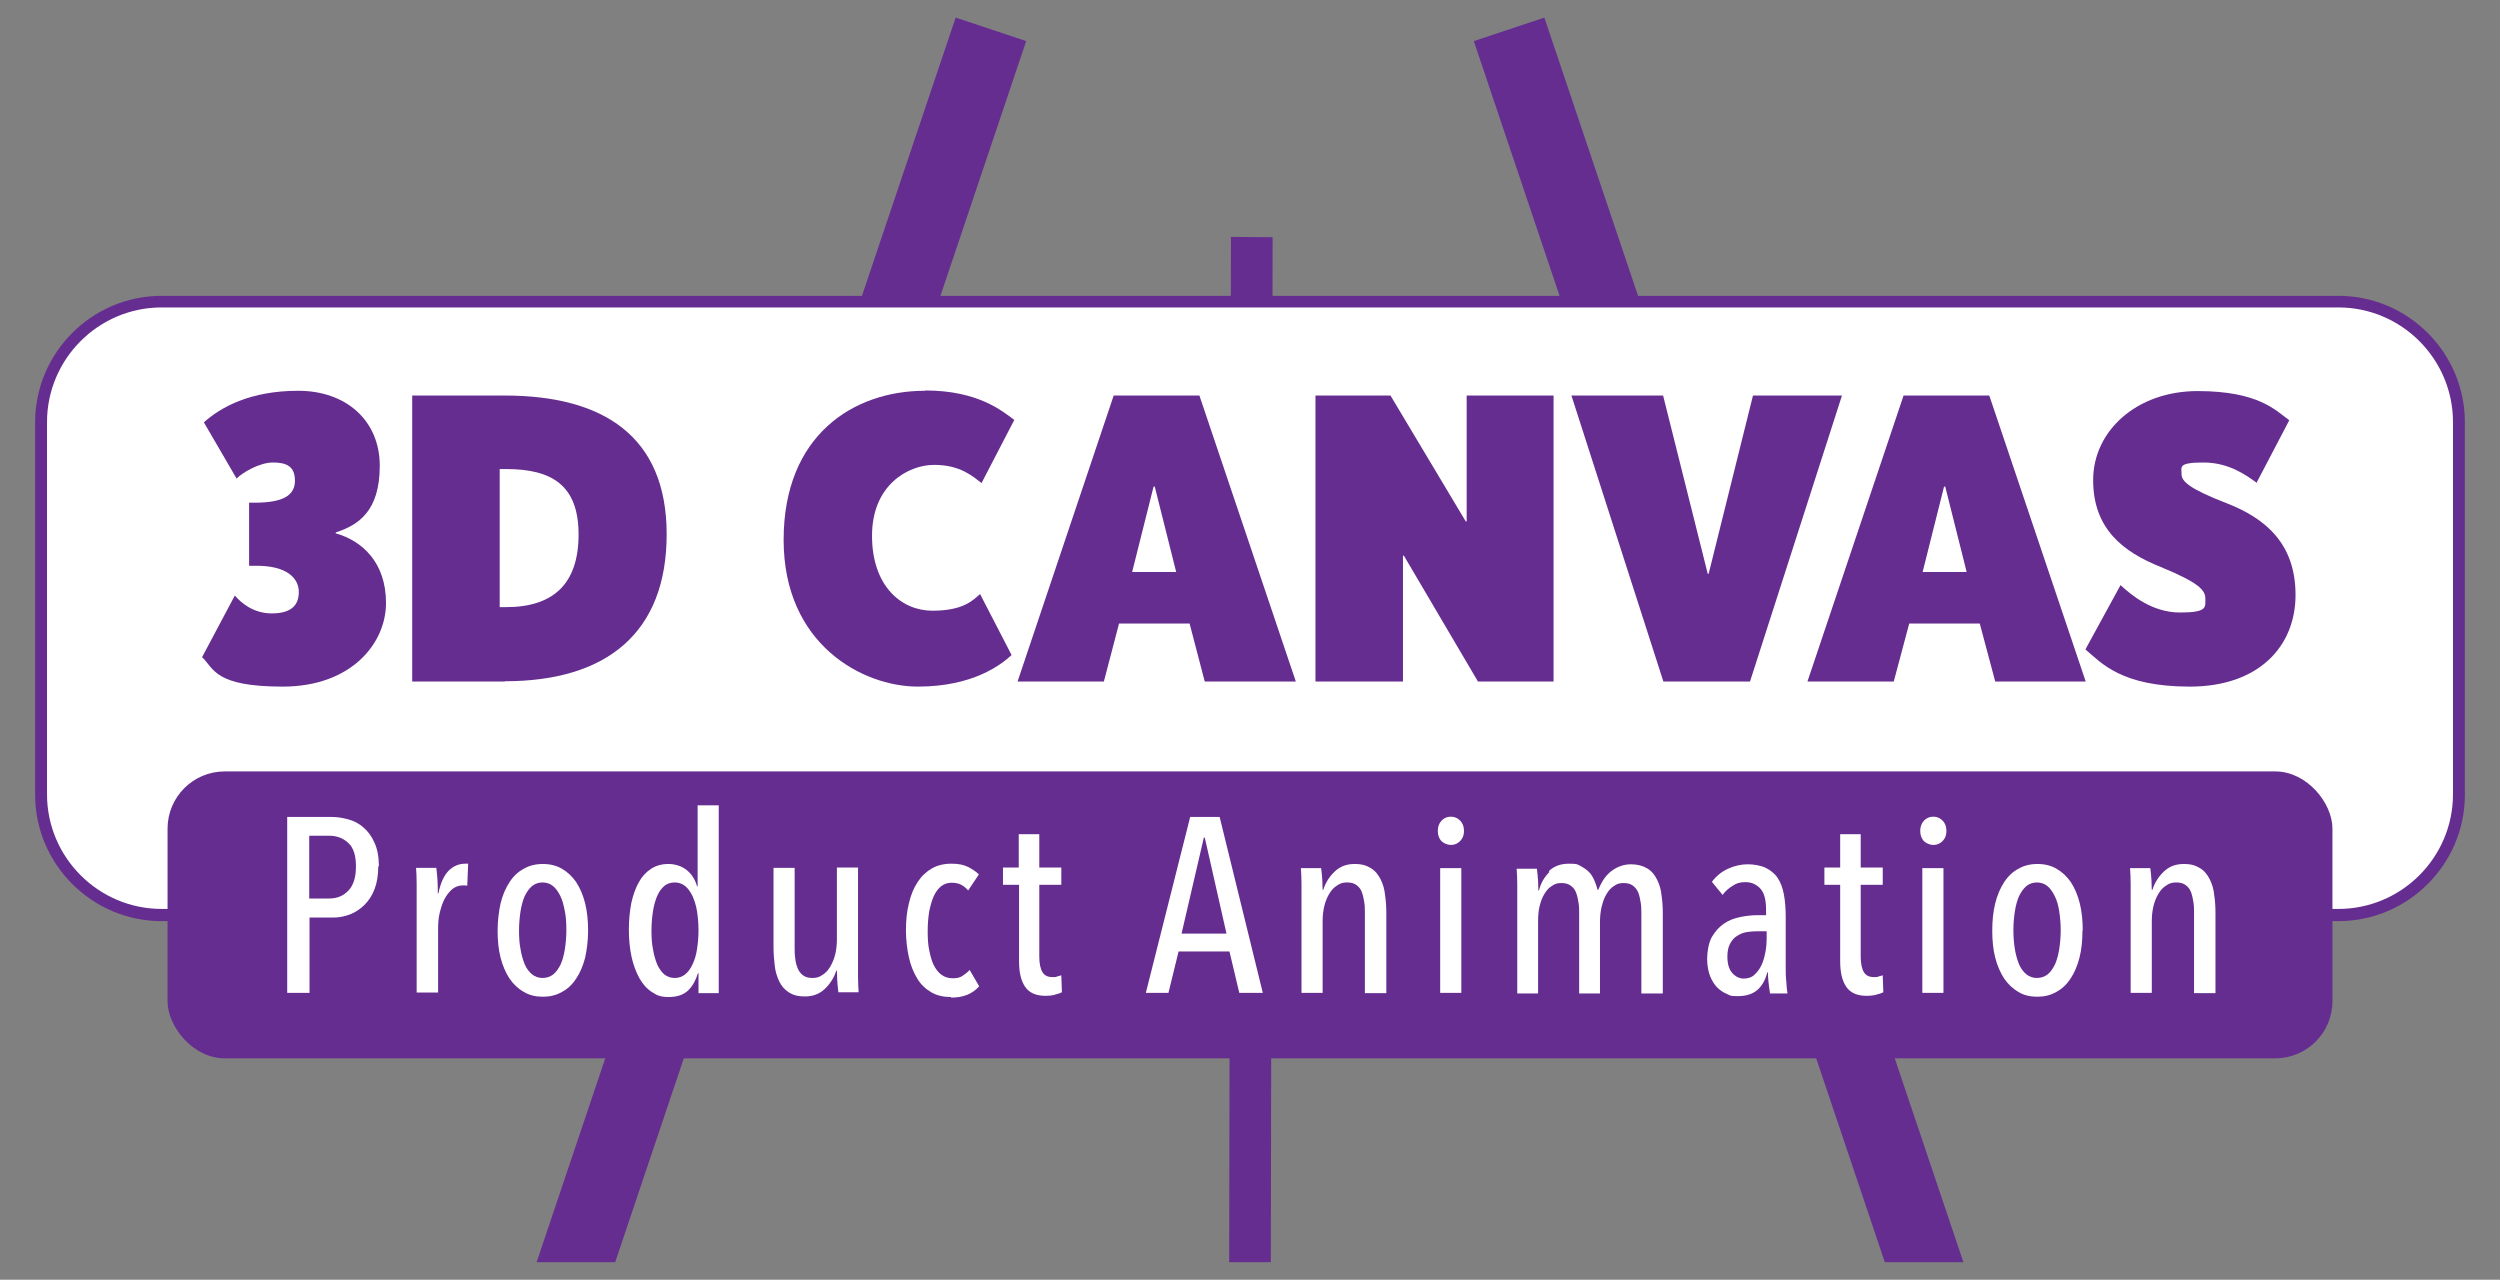 <svg xmlns="http://www.w3.org/2000/svg" id="Layer_1" viewBox="0 0 840 430"><rect x="0" y="0" width="840" height="430" fill="#808080" stroke="none"/><defs><style>      .st0 {        fill: #662d91;      }      .st1 {        fill: #fff;      }    </style></defs><polygon class="st0" points="344.8 13.8 321.1 5.9 180.3 424.1 206.7 424.1 344.8 13.8"></polygon><polygon class="st0" points="518.9 5.9 495.2 13.8 633.3 424.1 659.7 424.1 518.9 5.9"></polygon><polygon class="st0" points="427.6 79.7 413.6 79.6 413 424.1 427 424.1 427.6 79.7"></polygon><g><rect class="st1" x="13.8" y="101.3" width="812.4" height="206.1" rx="40.5" ry="40.5"></rect><path class="st0" d="M785.7,309.5H54.3c-23.4,0-42.5-19.1-42.5-42.5v-125.1c0-23.4,19.1-42.5,42.5-42.5h731.4c23.4,0,42.5,19.1,42.5,42.5v125.1c0,23.4-19.1,42.5-42.5,42.5ZM54.3,103.3c-21.2,0-38.5,17.3-38.5,38.5v125.1c0,21.2,17.3,38.5,38.5,38.5h731.4c21.2,0,38.5-17.3,38.5-38.5v-125.1c0-21.2-17.3-38.5-38.5-38.5H54.3Z"></path></g><rect class="st0" x="56.3" y="259.2" width="727.4" height="96.4" rx="19.2" ry="19.2"></rect><g><path class="st1" d="M127.1,291.1c0,2.8-.4,5.4-1.2,7.5-.8,2.2-2,4-3.4,5.4s-3,2.5-4.8,3.2c-1.8.7-3.7,1.1-5.7,1.1h-8v25.3h-7.5v-59.1h15c1.8,0,3.6.3,5.5.8,1.9.5,3.6,1.4,5.1,2.7,1.5,1.3,2.8,3,3.7,5.1,1,2.1,1.5,4.8,1.5,8h0ZM119.6,291.1c0-3.6-.8-6.2-2.5-7.8-1.7-1.6-3.8-2.5-6.5-2.5h-6.7v21.1h6.7c2.7,0,4.8-.9,6.5-2.7,1.7-1.8,2.5-4.5,2.5-8.1h0Z"></path><path class="st1" d="M150.7,292.6c1.6-1.6,3.5-2.4,5.6-2.4s.8,0,1,0l-.3,7.4c-.2,0-.4-.1-.7-.1-.2,0-.5,0-.8,0-1.3,0-2.5.4-3.6,1.3-1,.9-1.9,2-2.6,3.4s-1.2,3-1.6,4.7-.5,3.5-.5,5.4v21.2h-7.2v-31.3c0-1.7,0-3.5,0-5.4,0-1.9-.1-3.7-.2-5.2h6.8c.2,1.4.3,2.8.4,4.3s.1,3,.1,4.3h.2c.7-3.5,1.9-6.1,3.5-7.7h0Z"></path><path class="st1" d="M197.6,312.7c0,3.3-.4,6.4-1,9.1-.7,2.7-1.7,5.1-3,7-1.3,2-2.9,3.5-4.8,4.5-1.9,1.1-4,1.6-6.4,1.6s-4.5-.5-6.4-1.6c-1.9-1.1-3.5-2.6-4.8-4.5-1.3-2-2.3-4.3-3-7-.7-2.7-1-5.8-1-9.1s.4-6.4,1-9.2c.7-2.8,1.7-5.1,3-7.1,1.3-2,2.9-3.5,4.8-4.5,1.9-1.1,4-1.6,6.4-1.6s4.5.5,6.4,1.6c1.9,1.1,3.5,2.6,4.8,4.5,1.3,2,2.3,4.3,3,7.1.7,2.8,1,5.9,1,9.2ZM190.3,312.6c0-2.3-.1-4.4-.5-6.4s-.8-3.7-1.5-5.1c-.7-1.4-1.5-2.6-2.5-3.4-1-.8-2.2-1.2-3.5-1.2s-2.5.4-3.5,1.2-1.8,2-2.5,3.4c-.6,1.4-1.1,3.1-1.4,5.1s-.5,4.1-.5,6.4.1,4.4.5,6.3c.3,1.9.8,3.6,1.4,5.1.6,1.4,1.5,2.6,2.5,3.4s2.2,1.2,3.5,1.2,2.6-.4,3.6-1.2,1.8-2,2.5-3.4c.6-1.4,1.1-3.1,1.4-5.1.3-1.9.5-4.1.5-6.3h0Z"></path><path class="st1" d="M234.7,333.6v-6.6h-.2c-.7,2.3-1.7,4.2-3.2,5.7s-3.7,2.3-6.6,2.3-4-.6-5.7-1.7c-1.7-1.1-3.1-2.7-4.2-4.7-1.1-2-2-4.4-2.6-7.1-.6-2.8-.9-5.8-.9-9.1s.3-6.2.8-8.9c.6-2.7,1.4-5,2.5-7,1.1-2,2.5-3.5,4.2-4.6,1.7-1.1,3.6-1.6,5.8-1.6s4.5.7,6.2,2.1c1.7,1.4,2.8,3.2,3.4,5.4h.2v-27.2h7.1v63.1h-6.9,0ZM234.7,312.6c0-2.3-.2-4.4-.5-6.4s-.9-3.7-1.5-5.1c-.7-1.4-1.5-2.6-2.5-3.4-1-.8-2.2-1.2-3.5-1.2s-2.6.4-3.5,1.2c-1,.8-1.8,2-2.4,3.4-.6,1.4-1.1,3.1-1.4,5.1-.3,2-.5,4.1-.5,6.4s.1,4.4.5,6.3c.3,1.9.8,3.6,1.4,5.1.6,1.4,1.5,2.6,2.4,3.4,1,.8,2.2,1.2,3.5,1.2s2.5-.4,3.5-1.2,1.9-2,2.5-3.4c.7-1.4,1.2-3.1,1.5-5.1.3-1.9.5-4.1.5-6.3h0Z"></path><path class="st1" d="M267,291.7v26.7c0,1.2,0,2.4.2,3.6.1,1.2.4,2.3.8,3.3.4,1,1,1.8,1.8,2.4.8.6,1.8.9,3.2.9s2.3-.3,3.3-1c1-.6,1.9-1.5,2.6-2.7s1.3-2.5,1.7-4.1c.4-1.6.6-3.3.6-5.2v-24.1h7.1v31.3c0,1.7,0,3.5,0,5.4s.1,3.6.2,5.2h-6.8c-.2-1.4-.3-2.8-.4-4.2,0-1.4-.1-2.4-.1-3.1h-.2c-.8,2.5-2.1,4.5-3.9,6.2-1.8,1.7-4,2.5-6.6,2.5s-4.1-.5-5.5-1.4-2.5-2.2-3.2-3.7-1.3-3.3-1.5-5.3-.4-4-.4-6.1v-26.7h7.2Z"></path><path class="st1" d="M319.5,335c-2.5,0-4.7-.5-6.6-1.6s-3.5-2.6-4.7-4.6-2.2-4.3-2.8-7.1c-.6-2.7-1-5.8-1-9.1s.3-6.4,1-9.1c.6-2.7,1.6-5.1,2.9-7.1s2.9-3.5,4.8-4.6c1.9-1.1,4.1-1.6,6.6-1.6s4.1.4,5.6,1.1c1.5.8,2.7,1.6,3.6,2.5l-3.6,5.4c-.7-.8-1.5-1.5-2.3-1.9-.9-.5-2-.7-3.3-.7s-2.5.4-3.5,1.2c-1,.8-1.8,1.9-2.5,3.4-.6,1.4-1.1,3.1-1.5,5.1-.3,2-.5,4.1-.5,6.5s.1,4.5.5,6.4.8,3.6,1.5,5c.7,1.4,1.5,2.5,2.6,3.3s2.3,1.2,3.8,1.2,2.4-.2,3.3-.8,1.7-1.2,2.4-2l3.2,5.5c-2.3,2.6-5.4,3.8-9.4,3.8h0Z"></path><path class="st1" d="M354.3,334.3c-1,.2-2,.3-3,.3-3.2,0-5.5-1-6.9-3.1-1.4-2.1-2-4.9-2-8.6v-25.6h-5.4v-5.8h5.3v-11.2h6.9v11.2h7.4v5.8h-7.4v24.1c0,2.4.4,4.2,1.1,5.3.7,1.1,1.8,1.6,3.3,1.6s1,0,1.6-.2,1-.3,1.4-.4l.2,5.7c-.6.3-1.4.6-2.4.8h0Z"></path><path class="st1" d="M416.4,333.6l-3.3-13.9h-17.1l-3.4,13.9h-7.6l14.9-59.1h9.9l14.5,59.1h-7.9ZM404.8,281.4h-.3l-7.5,32.3h15.1l-7.3-32.3h0Z"></path><path class="st1" d="M458.6,333.6v-26.8c0-1.2,0-2.4-.2-3.6s-.4-2.3-.8-3.4-1-1.8-1.8-2.4c-.8-.6-1.8-.9-3.2-.9s-2.3.3-3.3,1c-1,.6-1.9,1.5-2.6,2.7-.7,1.1-1.3,2.5-1.7,4.1-.4,1.6-.6,3.3-.6,5.2v24.1h-7.1v-31.3c0-1.7,0-3.5,0-5.4,0-1.9-.1-3.7-.2-5.2h6.8c.2,1.4.3,2.8.4,4.2,0,1.4.1,2.4.1,3.1h.2c.8-2.5,2.1-4.5,3.9-6.2,1.8-1.7,4-2.5,6.6-2.5s4,.5,5.5,1.4,2.5,2.2,3.3,3.8,1.3,3.3,1.5,5.4c.3,2,.4,4,.4,6.1v26.7h-7.2Z"></path><path class="st1" d="M491.9,279.2c0,1.4-.4,2.5-1.3,3.4-.9.9-1.9,1.3-3.1,1.3s-2.3-.5-3.2-1.3c-.8-.9-1.2-2-1.2-3.4s.4-2.5,1.2-3.4,1.9-1.4,3.2-1.4,2.3.5,3.2,1.4c.8.9,1.2,2,1.2,3.4ZM483.9,333.6v-41.9h7.1v41.9h-7.1Z"></path><path class="st1" d="M520.4,292.7c1.8-1.7,4-2.5,6.8-2.5s2.8.2,3.9.8,2,1.2,2.8,2c.8.8,1.3,1.7,1.8,2.8s.8,2.1,1.1,3.2h.2c.4-1,.9-2,1.5-3s1.4-2,2.3-2.8c.9-.8,2-1.5,3.2-2s2.5-.8,4-.8c2.2,0,4,.5,5.5,1.4s2.5,2.2,3.3,3.8,1.3,3.3,1.5,5.4c.3,2,.4,4,.4,6.1v26.7h-7.2v-26.8c0-1.2,0-2.4-.2-3.6s-.4-2.3-.8-3.4c-.4-1-1-1.8-1.8-2.4-.8-.6-1.8-.9-3.2-.9s-2.2.3-3.2,1c-1,.6-1.8,1.5-2.5,2.7-.7,1.1-1.2,2.5-1.6,4.1s-.6,3.3-.6,5.2v24.1h-7v-26.8c0-1.2,0-2.4-.2-3.6s-.4-2.3-.8-3.4-1-1.8-1.8-2.4c-.8-.6-1.8-.9-3.2-.9s-2.2.3-3.2,1c-1,.6-1.8,1.5-2.5,2.7-.7,1.1-1.2,2.5-1.6,4.1-.4,1.6-.5,3.3-.5,5.2v24.1h-7v-31.3c0-1.7,0-3.5,0-5.4,0-1.9-.1-3.7-.2-5.2h6.8c.2,1.4.3,2.8.4,4.2,0,1.4.1,2.4.1,3.1h.2c.6-2.5,1.8-4.5,3.5-6.2h0Z"></path><path class="st1" d="M594.7,333.6c-.2-1.3-.4-2.6-.5-3.8s-.2-2.3-.2-3.1h-.2c-.6,2.5-1.7,4.5-3.3,5.9s-3.8,2.1-6.6,2.1-2.4-.2-3.6-.7c-1.2-.5-2.3-1.2-3.3-2.2-1-1-1.8-2.3-2.4-3.8-.6-1.6-1-3.5-1-5.8s.5-5.5,1.6-7.4,2.5-3.4,4.1-4.5,3.5-1.8,5.5-2.2,3.9-.6,5.8-.6h2.8v-1.8c0-3.3-.6-5.7-1.9-7.1s-2.9-2.2-5-2.2-3,.4-4.3,1.2c-1.3.8-2.5,1.8-3.4,3.1l-3.6-4.4c1.4-1.9,3.2-3.4,5.4-4.4,2.2-1,4.4-1.5,6.6-1.5s4.4.4,6.1,1.2c1.6.8,3,1.9,4,3.4,1,1.5,1.7,3.4,2.1,5.6s.6,4.7.6,7.5v17c0,1.5,0,3,.2,4.7.1,1.7.2,3,.4,4h-5.9ZM593.6,312.9h-3.1c-1.3,0-2.5.1-3.7.3-1.2.2-2.3.7-3.2,1.3-1,.6-1.7,1.5-2.3,2.6-.6,1.1-.9,2.5-.9,4.3,0,2.6.6,4.4,1.7,5.6s2.4,1.8,3.8,1.8,2.7-.4,3.6-1.3c1-.9,1.8-2,2.4-3.3s1-2.8,1.3-4.4.4-3.1.4-4.5v-2.4h0Z"></path><path class="st1" d="M630.2,334.3c-1,.2-2,.3-3,.3-3.2,0-5.5-1-6.9-3.1s-2-4.9-2-8.6v-25.6h-5.3v-5.8h5.3v-11.2h6.9v11.2h7.4v5.8h-7.4v24.1c0,2.4.4,4.2,1.1,5.3.7,1.1,1.8,1.6,3.3,1.6s1,0,1.6-.2,1-.3,1.4-.4l.2,5.7c-.6.3-1.4.6-2.4.8h0Z"></path><path class="st1" d="M654,279.2c0,1.4-.4,2.5-1.3,3.4-.9.9-1.9,1.3-3.1,1.3s-2.3-.5-3.2-1.3c-.8-.9-1.2-2-1.2-3.4s.4-2.5,1.2-3.4,1.9-1.4,3.2-1.4,2.3.5,3.2,1.4c.8.9,1.2,2,1.2,3.4ZM645.9,333.6v-41.9h7.1v41.9h-7.1Z"></path><path class="st1" d="M699.7,312.7c0,3.3-.3,6.4-1,9.1-.7,2.7-1.7,5.1-3,7-1.3,2-2.9,3.5-4.8,4.5-1.9,1.1-4,1.6-6.4,1.6s-4.5-.5-6.3-1.6c-1.9-1.1-3.5-2.6-4.8-4.5-1.3-2-2.3-4.3-3-7-.7-2.7-1-5.8-1-9.1s.3-6.4,1-9.2c.7-2.8,1.7-5.1,3-7.1,1.3-2,2.9-3.5,4.8-4.5,1.9-1.1,4-1.6,6.4-1.6s4.5.5,6.4,1.6,3.5,2.6,4.8,4.5c1.3,2,2.3,4.3,3,7.1.7,2.8,1,5.9,1,9.2ZM692.4,312.6c0-2.3-.2-4.4-.5-6.4s-.8-3.7-1.5-5.1-1.5-2.6-2.5-3.4c-1-.8-2.2-1.2-3.5-1.2s-2.5.4-3.5,1.2-1.8,2-2.5,3.4c-.6,1.4-1.1,3.1-1.4,5.1-.3,2-.5,4.1-.5,6.4s.2,4.4.5,6.3c.3,1.9.8,3.6,1.4,5.1.6,1.4,1.5,2.6,2.5,3.4,1,.8,2.2,1.2,3.5,1.2s2.6-.4,3.6-1.2,1.8-2,2.5-3.4c.6-1.4,1.1-3.1,1.4-5.1.3-1.9.5-4.1.5-6.3h0Z"></path><path class="st1" d="M737.2,333.6v-26.8c0-1.2,0-2.4-.2-3.6s-.4-2.3-.8-3.4-1-1.8-1.8-2.4c-.8-.6-1.8-.9-3.2-.9s-2.3.3-3.3,1c-1,.6-1.9,1.5-2.6,2.7-.7,1.1-1.3,2.5-1.7,4.1-.4,1.6-.6,3.3-.6,5.2v24.1h-7.1v-31.3c0-1.7,0-3.5,0-5.4,0-1.9-.1-3.7-.2-5.2h6.8c.2,1.4.3,2.8.4,4.2,0,1.4.1,2.4.1,3.1h.2c.8-2.5,2.1-4.5,3.9-6.2,1.8-1.7,4-2.5,6.6-2.5s4,.5,5.5,1.4,2.5,2.2,3.3,3.8,1.3,3.3,1.5,5.4c.3,2,.4,4,.4,6.1v26.7h-7.2Z"></path></g><g><path class="st0" d="M112.8,178.9v.3c8.9,2.5,16.9,9.8,16.9,23.4s-11.7,28.1-34.7,28.1-23.1-6.1-27.1-9.9l11-20.7c1.9,2.2,6,6,12.4,6s9.1-2.6,9.1-7.2-4-8.8-14.1-8.8h-2.6v-21.2h1.9c9.8,0,13.5-2.6,13.5-7.4s-2.8-6.1-7.4-6.1-10.4,3.5-12.2,5.4l-11-18.9c5.7-5.1,15.6-10.6,31.7-10.6s27.4,10,27.4,25.2-7.1,19.9-14.8,22.4h0Z"></path><path class="st0" d="M169.6,229h-31.1v-96.1h31.1c33,0,54.4,13.6,54.4,46.6s-20,49.4-54.4,49.4h0ZM170,157.6h-2.1v46.4h2.1c15.9,0,24.4-7.8,24.4-24.4s-9-22-24.4-22Z"></path><path class="st0" d="M310.9,131.2c17.8,0,26,7,29.9,9.9l-11,21.2c-2.9-2.2-7.1-6.1-15.9-6.1s-20.9,6.8-20.9,23.8,9.9,25.2,20.3,25.2,13.6-3.5,16-5.6l10.6,20.5c-3.6,3.3-13,10.6-31.5,10.6s-45.1-14.1-45.1-49.3,23.5-50.1,47.5-50.1h0Z"></path><path class="st0" d="M435.4,229h-30.6l-5.1-19.5h-23.7l-5.1,19.5h-29l32.3-96.1h28.8l32.4,96.1ZM387.9,163.5h-.3l-7.2,28.7h14.8l-7.2-28.7h0Z"></path><path class="st0" d="M522.1,229h-25.5l-24.9-42.3h-.3v42.3h-29.4v-96.1h25.2l25.3,42.3h.3v-42.3h29.2v96.1h0Z"></path><path class="st0" d="M588,229h-29.1l-30.9-96.1h30.8l15,59.9h.3l14.9-59.9h29.9l-30.9,96.1h0Z"></path><path class="st0" d="M701,229h-30.6l-5.2-19.5h-23.7l-5.2,19.5h-29l32.3-96.1h28.8l32.4,96.1h0ZM653.5,163.5h-.3l-7.2,28.7h14.8l-7.2-28.7Z"></path><path class="st0" d="M758.1,162.1c-3.1-2.2-9-6.7-17.7-6.7s-7.4,1.5-7.4,3.9,2.5,4.9,15.2,9.8c12.8,5,23.1,13.4,23.1,30.8s-12.5,30.8-35.5,30.8-29.7-7.9-35.1-12.5l11.8-21.6c3.8,3.5,10.7,9.2,20,9.2s8.5-1.8,8.5-4.7-2.4-5.4-15-10.6c-12.5-5-22.7-12.7-22.7-29.2s14.6-29.9,35.1-29.9,26.2,6.5,30.8,9.8l-11.1,21.2h0Z"></path></g></svg>